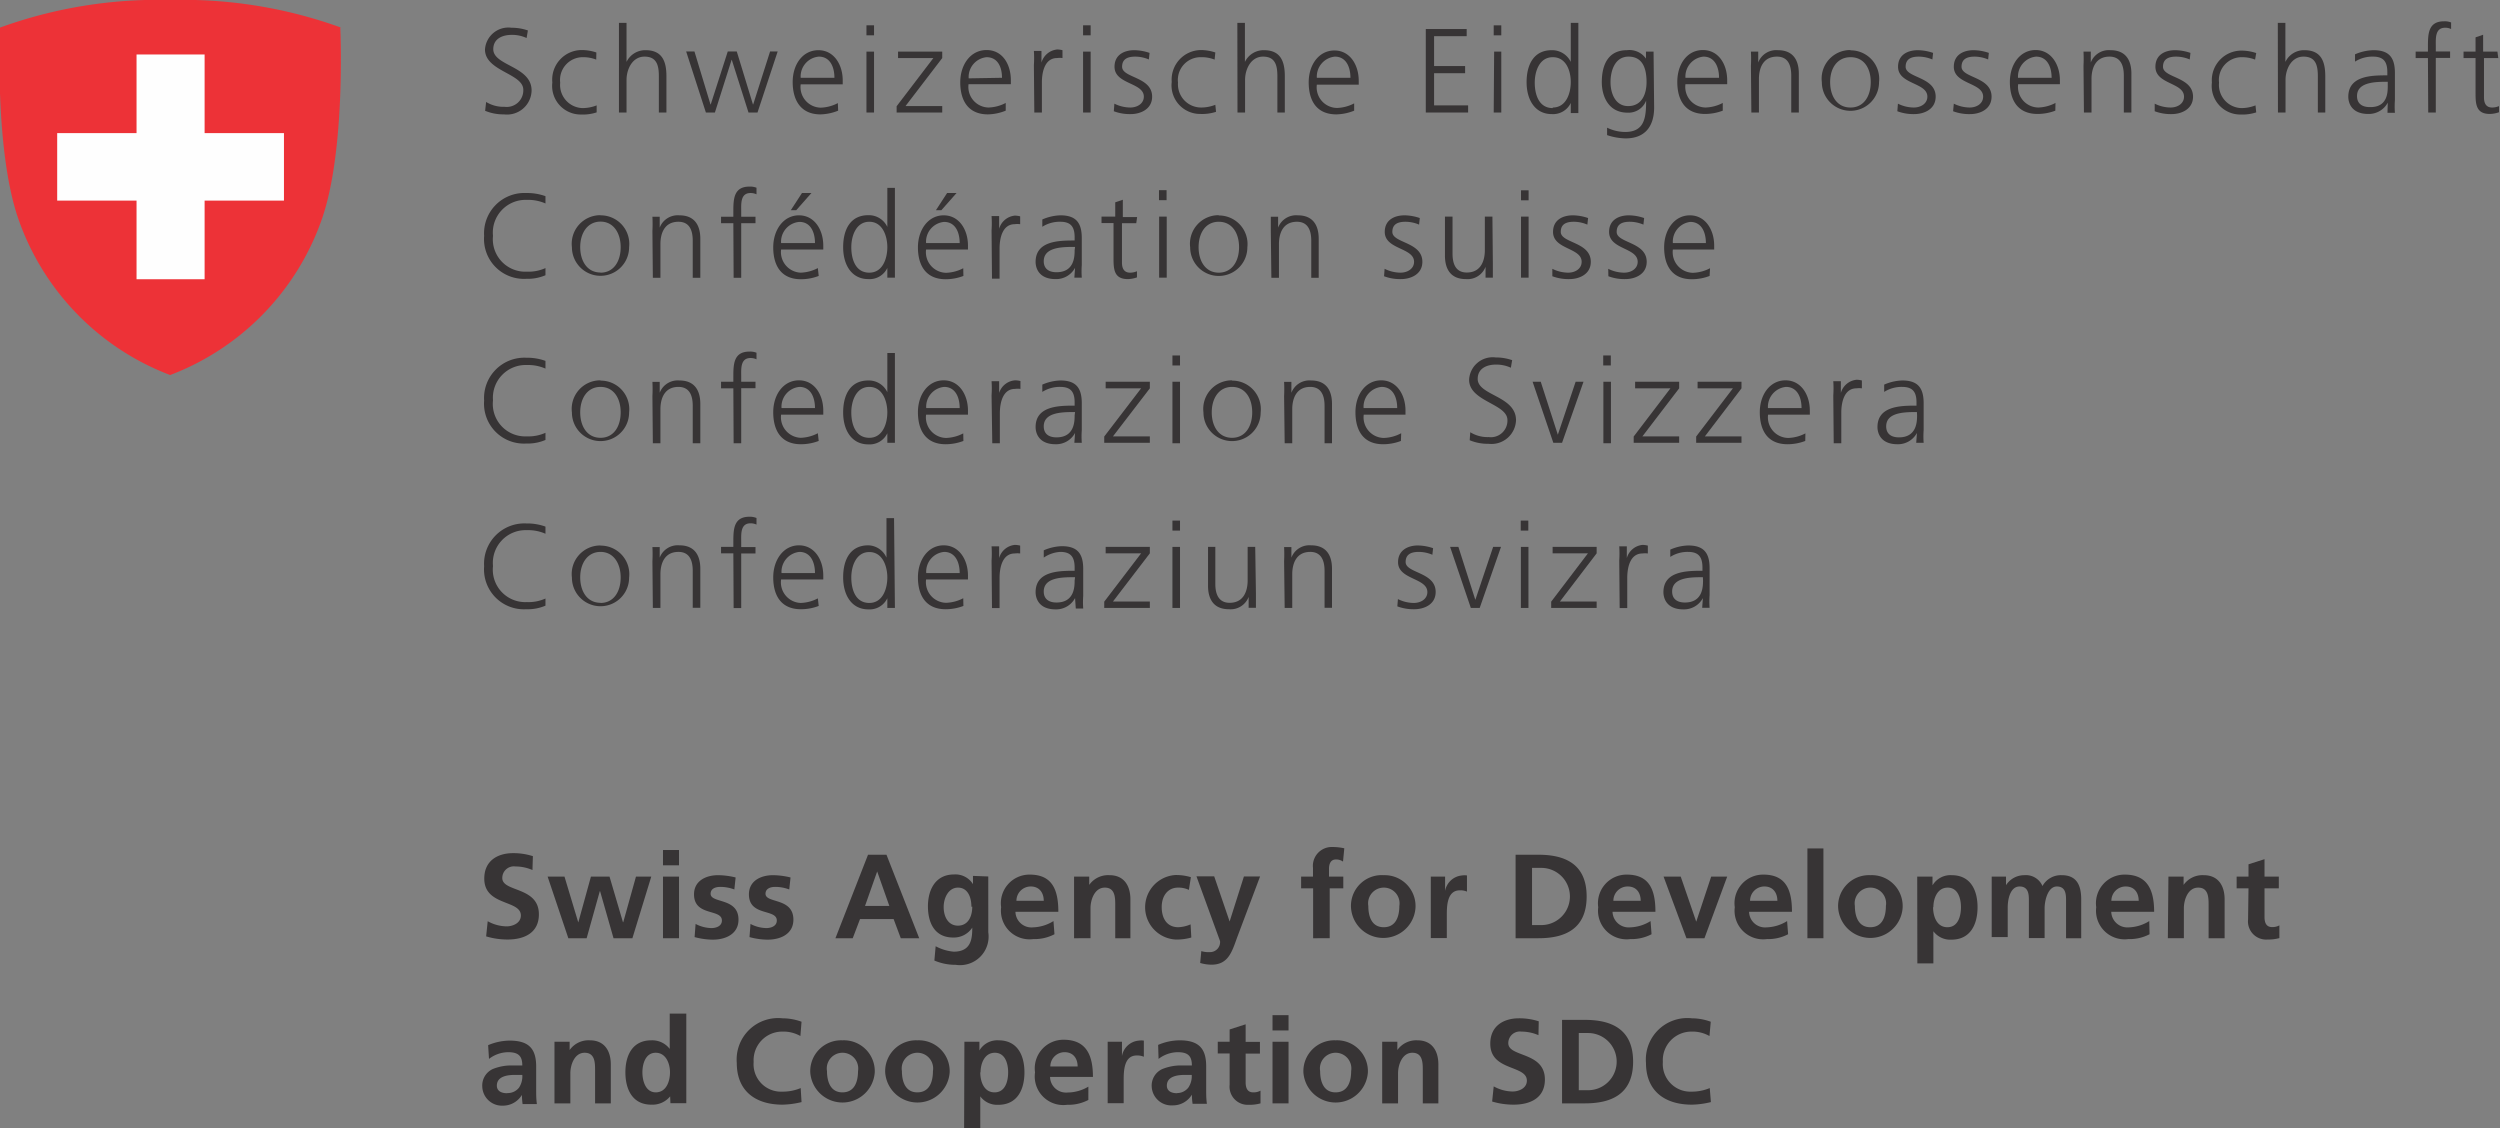 <svg xmlns="http://www.w3.org/2000/svg" width="174.85" height="78.92" viewBox="0 0 174.85 78.92">
  <rect x="0" y="0" width="174.85" height="78.92" fill="#808080" stroke="none"/>
  <defs>
    <style>
      .cls-1 {
        fill: #373435;
      }

      .cls-2 {
        fill: #ed3237;
      }

      .cls-3 {
        fill: #fefefe;
      }
    </style>
  </defs>
  <title>logo-swiss</title>
  <g id="Layer_2" data-name="Layer 2">
    <g id="Layer_1-2" data-name="Layer 1">
      <g>
        <path class="cls-1" d="M34,7.13a2.3,2.3,0,0,0,1.29.34,1.16,1.16,0,0,0,1.31-1.19c0-1.15-2.68-1.29-2.68-2.82a1.64,1.64,0,0,1,1.85-1.52,3.47,3.47,0,0,1,1.15.19l-.09.53a2.38,2.38,0,0,0-1.06-.22c-.6,0-1.27.25-1.27,1,0,1.17,2.68,1.18,2.68,2.89A1.72,1.72,0,0,1,35.25,8a3.33,3.33,0,0,1-1.32-.25Z"/>
        <path class="cls-1" d="M41.7,4.17A2.44,2.44,0,0,0,40.79,4a1.59,1.59,0,0,0-1.61,1.78,1.62,1.62,0,0,0,1.55,1.78,2.74,2.74,0,0,0,1-.19l0,.49a3.12,3.12,0,0,1-1.1.15,2,2,0,0,1-2-2.24A2.07,2.07,0,0,1,40.71,3.5a3.22,3.22,0,0,1,1,.17Z"/>
        <path class="cls-1" d="M43.29,1.6h.53V4.33h0a1.45,1.45,0,0,1,1.33-.82c1.15,0,1.46.76,1.46,1.82V7.87h-.53V5.33c0-.74-.14-1.37-1-1.37s-1.26.89-1.26,1.63V7.87h-.53Z"/>
        <polygon class="cls-1" points="52.98 7.87 52.35 7.87 51.18 4.18 51.17 4.18 50 7.87 49.37 7.87 47.99 3.6 48.57 3.6 49.69 7.3 49.71 7.3 50.9 3.6 51.53 3.6 52.66 7.3 52.68 7.3 53.86 3.6 54.39 3.6 52.98 7.87"/>
        <path class="cls-1" d="M58.36,5.44c0-.75-.3-1.48-1.09-1.48A1.39,1.39,0,0,0,56,5.44Zm.26,2.3A3.47,3.47,0,0,1,57.38,8C56,8,55.44,7,55.44,5.74s.72-2.23,1.8-2.23,1.7,1,1.7,2.12v.27H56a1.44,1.44,0,0,0,1.4,1.63,2.74,2.74,0,0,0,1.2-.32Z"/>
        <path class="cls-1" d="M60.6,3.61h.53V7.87H60.6Zm.53-1.14H60.6v-.7h.53Z"/>
        <polygon class="cls-1" points="62.71 7.43 65.28 4.06 62.81 4.06 62.81 3.61 65.9 3.61 65.9 4.06 63.33 7.42 65.9 7.42 65.9 7.87 62.71 7.87 62.71 7.43"/>
        <path class="cls-1" d="M70.08,5.44C70.08,4.69,69.78,4,69,4a1.39,1.39,0,0,0-1.25,1.48Zm.26,2.3A3.49,3.49,0,0,1,69.1,8c-1.41,0-1.94-1-1.94-2.24S67.88,3.5,69,3.5s1.7,1,1.7,2.12v.27H67.74a1.44,1.44,0,0,0,1.4,1.63,2.74,2.74,0,0,0,1.2-.32Z"/>
        <path class="cls-1" d="M72.31,4.56a7.5,7.5,0,0,0,0-1h.53v.82h0a1.27,1.27,0,0,1,1.1-.92,1.6,1.6,0,0,1,.37.05v.55a1.46,1.46,0,0,0-.38,0c-.84,0-1.06.94-1.06,1.7V7.87h-.53Z"/>
        <path class="cls-1" d="M75.75,3.61h.53V7.87h-.53Zm.53-1.14h-.53v-.7h.53Z"/>
        <path class="cls-1" d="M77.94,7.25a2.52,2.52,0,0,0,1.11.27c.5,0,.95-.28.95-.76,0-1-2.05-.85-2.05-2.09,0-.85.69-1.16,1.39-1.16a3.4,3.4,0,0,1,1.06.19l-.05.46a2.45,2.45,0,0,0-.95-.2c-.54,0-.92.17-.92.71,0,.79,2.1.69,2.1,2.09,0,.9-.85,1.22-1.49,1.22a3.17,3.17,0,0,1-1.19-.2Z"/>
        <path class="cls-1" d="M84.95,4.17A2.43,2.43,0,0,0,84,4a1.59,1.59,0,0,0-1.61,1.78A1.62,1.62,0,0,0,84,7.52a2.71,2.71,0,0,0,1-.19l.05.49a3.12,3.12,0,0,1-1.1.15,2,2,0,0,1-2-2.24A2.07,2.07,0,0,1,84,3.5a3.22,3.22,0,0,1,1,.17Z"/>
        <path class="cls-1" d="M86.54,1.6h.53V4.33h0a1.45,1.45,0,0,1,1.33-.82c1.15,0,1.46.76,1.46,1.82V7.87h-.52V5.33c0-.74-.14-1.37-1-1.37s-1.26.89-1.26,1.63V7.87h-.53Z"/>
        <path class="cls-1" d="M94.45,5.44c0-.75-.3-1.48-1.09-1.48A1.4,1.4,0,0,0,92.1,5.44Zm.26,2.3A3.48,3.48,0,0,1,93.47,8c-1.42,0-1.94-1-1.94-2.24s.72-2.23,1.8-2.23,1.7,1,1.7,2.12v.27H92.1a1.44,1.44,0,0,0,1.41,1.63,2.76,2.76,0,0,0,1.2-.32Z"/>
        <polygon class="cls-1" points="99.72 2.03 102.58 2.03 102.58 2.53 100.3 2.53 100.3 4.62 102.47 4.62 102.47 5.12 100.3 5.12 100.3 7.37 102.68 7.37 102.68 7.87 99.72 7.87 99.72 2.03"/>
        <path class="cls-1" d="M104.5,3.61H105V7.87h-.53ZM105,2.47h-.53v-.7H105Z"/>
        <path class="cls-1" d="M108.6,7.52c.94,0,1.26-1,1.26-1.78S109.54,4,108.6,4s-1.26,1-1.26,1.78.26,1.78,1.26,1.78m1.79.35h-.53V7.2h0a1.37,1.37,0,0,1-1.33.78c-1.17,0-1.76-1-1.76-2.23s.5-2.24,1.76-2.24a1.45,1.45,0,0,1,1.33.82h0V1.6h.53Z"/>
        <path class="cls-1" d="M113.87,7.42c1,0,1.29-.9,1.29-1.68,0-1-.3-1.78-1.26-1.78s-1.26,1-1.26,1.78.33,1.68,1.23,1.68m1.82.1c0,1.19-.53,2.16-2,2.16a4.33,4.33,0,0,1-1.29-.23l0-.52a2.91,2.91,0,0,0,1.26.3c1.36,0,1.47-1,1.47-2.19h0a1.32,1.32,0,0,1-1.3.84c-1.36,0-1.8-1.19-1.8-2.13,0-1.3.5-2.24,1.76-2.24a1.41,1.41,0,0,1,1.33.59h0V3.61h.53Z"/>
        <path class="cls-1" d="M120.23,5.44c0-.75-.3-1.48-1.09-1.48a1.4,1.4,0,0,0-1.26,1.48Zm.26,2.3a3.49,3.49,0,0,1-1.24.23c-1.41,0-1.94-1-1.94-2.24S118,3.5,119.1,3.5s1.7,1,1.7,2.12v.27h-2.92a1.44,1.44,0,0,0,1.41,1.63,2.78,2.78,0,0,0,1.2-.32Z"/>
        <path class="cls-1" d="M122.46,4.61a10,10,0,0,0,0-1h.51v.76h0a1.35,1.35,0,0,1,1.38-.86c1.06,0,1.46.7,1.46,1.64V7.87h-.53V5.28c0-.8-.28-1.32-1-1.32-1,0-1.26.85-1.26,1.56V7.87h-.53Z"/>
        <path class="cls-1" d="M129.43,7.52c.92,0,1.41-.79,1.41-1.78S130.35,4,129.43,4,128,4.75,128,5.74s.49,1.78,1.42,1.78m0-4a2,2,0,0,1,2,2.23,2,2,0,1,1-4,0A2,2,0,0,1,129.43,3.5Z"/>
        <path class="cls-1" d="M132.74,7.25a2.52,2.52,0,0,0,1.11.27c.5,0,.95-.28.95-.76,0-1-2.05-.85-2.05-2.09,0-.85.69-1.16,1.39-1.16a3.4,3.4,0,0,1,1.06.19l-.05.46a2.46,2.46,0,0,0-.95-.2c-.54,0-.92.17-.92.71,0,.79,2.1.69,2.1,2.09,0,.9-.84,1.22-1.49,1.22a3.18,3.18,0,0,1-1.19-.2Z"/>
        <path class="cls-1" d="M136.65,7.25a2.52,2.52,0,0,0,1.11.27c.5,0,.94-.28.94-.76,0-1-2.05-.85-2.05-2.09,0-.85.69-1.16,1.39-1.16a3.38,3.38,0,0,1,1.06.19l-.05.46a2.45,2.45,0,0,0-.94-.2c-.54,0-.92.17-.92.71,0,.79,2.1.69,2.1,2.09,0,.9-.84,1.22-1.49,1.22a3.19,3.19,0,0,1-1.2-.2Z"/>
        <path class="cls-1" d="M143.49,5.44c0-.75-.3-1.48-1.09-1.48a1.4,1.4,0,0,0-1.26,1.48Zm.26,2.3a3.48,3.48,0,0,1-1.24.23c-1.42,0-1.94-1-1.94-2.24s.72-2.23,1.8-2.23,1.7,1,1.7,2.12v.27h-2.92a1.44,1.44,0,0,0,1.41,1.63,2.76,2.76,0,0,0,1.2-.32Z"/>
        <path class="cls-1" d="M145.72,4.61a10,10,0,0,0,0-1h.51v.76h0a1.35,1.35,0,0,1,1.38-.86c1.06,0,1.46.7,1.46,1.64V7.87h-.53V5.28c0-.8-.29-1.32-1-1.32-1,0-1.26.85-1.26,1.56V7.87h-.53Z"/>
        <path class="cls-1" d="M150.7,7.25a2.51,2.51,0,0,0,1.11.27c.5,0,.94-.28.94-.76,0-1-2-.85-2-2.09,0-.85.68-1.16,1.39-1.16a3.39,3.39,0,0,1,1.06.19l-.05.46a2.46,2.46,0,0,0-.95-.2c-.54,0-.92.17-.92.71,0,.79,2.1.69,2.1,2.09,0,.9-.85,1.22-1.49,1.22a3.17,3.17,0,0,1-1.19-.2Z"/>
        <path class="cls-1" d="M157.72,4.17A2.45,2.45,0,0,0,156.8,4a1.59,1.59,0,0,0-1.6,1.78,1.62,1.62,0,0,0,1.55,1.78,2.72,2.72,0,0,0,1-.19l.05.49a3.13,3.13,0,0,1-1.1.15,2,2,0,0,1-2-2.24,2.07,2.07,0,0,1,2.1-2.23,3.23,3.23,0,0,1,1,.17Z"/>
        <path class="cls-1" d="M159.31,1.6h.53V4.33h0a1.44,1.44,0,0,1,1.33-.82c1.15,0,1.46.76,1.46,1.82V7.87h-.52V5.33c0-.74-.14-1.37-1-1.37s-1.26.89-1.26,1.63V7.87h-.53Z"/>
        <path class="cls-1" d="M167,5.72h-.15c-.91,0-2,.09-2,1,0,.56.4.77.89.77C167,7.52,167,6.44,167,6Zm0,1.46h0a1.5,1.5,0,0,1-1.36.79c-1.21,0-1.4-.82-1.4-1.2,0-1.43,1.52-1.5,2.63-1.5h.1V5.05c0-.73-.26-1.09-1-1.09a2.25,2.25,0,0,0-1.26.35V3.8A3.38,3.38,0,0,1,166,3.51c1.06,0,1.5.48,1.5,1.59V7a6,6,0,0,0,0,.89h-.52Z"/>
        <path class="cls-1" d="M169.81,4.06h-.86V3.61h.86V3.29c0-.89,0-1.8,1.13-1.8a1.2,1.2,0,0,1,.49.08l0,.46a.94.94,0,0,0-.42-.09c-.72,0-.65.78-.65,1.29v.37h1v.45h-1V7.87h-.53Z"/>
        <path class="cls-1" d="M174.73,4.06h-1V6.82c0,.39.14.7.57.7a1.2,1.2,0,0,0,.48-.1l0,.43a2,2,0,0,1-.64.12c-.94,0-1-.65-1-1.42V4.06h-.84V3.61h.84v-1l.53-.18V3.61h1Z"/>
        <path class="cls-1" d="M38.15,14.23a3,3,0,0,0-1.3-.25,2.29,2.29,0,0,0-2.37,2.52A2.27,2.27,0,0,0,36.85,19a2.89,2.89,0,0,0,1.3-.25l0,.5a3.15,3.15,0,0,1-1.34.25,2.79,2.79,0,0,1-2.95-3,2.82,2.82,0,0,1,2.95-3,3.79,3.79,0,0,1,1.34.22Z"/>
        <path class="cls-1" d="M42,19.07c.92,0,1.41-.79,1.41-1.78S42.91,15.5,42,15.5s-1.42.8-1.42,1.78.49,1.78,1.42,1.78m0-4a2,2,0,0,1,2,2.23,2,2,0,1,1-4,0A2,2,0,0,1,42,15.05Z"/>
        <path class="cls-1" d="M45.63,16.16a9.81,9.81,0,0,0,0-1h.51v.76h0a1.35,1.35,0,0,1,1.38-.86c1.06,0,1.46.7,1.46,1.64v2.73h-.53V16.83c0-.8-.28-1.32-1-1.32-1,0-1.26.84-1.26,1.56v2.36h-.53Z"/>
        <path class="cls-1" d="M51.29,15.61h-.86v-.45h.86v-.31c0-.89,0-1.8,1.13-1.8a1.21,1.21,0,0,1,.49.08l0,.46a1,1,0,0,0-.42-.09c-.72,0-.65.78-.65,1.29v.37h1v.45h-1v3.82h-.53Z"/>
        <path class="cls-1" d="M56.09,13.5h.66l-1.06,1.2h-.38ZM57,17c0-.75-.3-1.48-1.09-1.48A1.39,1.39,0,0,0,54.63,17Zm.26,2.3a3.48,3.48,0,0,1-1.24.23c-1.42,0-1.94-1-1.94-2.23s.72-2.24,1.8-2.24,1.7,1,1.7,2.12v.27H54.63A1.44,1.44,0,0,0,56,19.07a2.76,2.76,0,0,0,1.2-.32Z"/>
        <path class="cls-1" d="M60.8,19.07c.94,0,1.26-1,1.26-1.78s-.33-1.78-1.26-1.78-1.26,1-1.26,1.78.26,1.78,1.26,1.78m1.79.35h-.53v-.68h0a1.37,1.37,0,0,1-1.33.78c-1.17,0-1.76-1-1.76-2.23s.5-2.24,1.76-2.24a1.43,1.43,0,0,1,1.33.82h0V13.14h.53Z"/>
        <path class="cls-1" d="M66.24,13.5h.66l-1.06,1.2h-.38ZM67.12,17c0-.75-.3-1.48-1.09-1.48A1.39,1.39,0,0,0,64.77,17Zm.26,2.3a3.49,3.49,0,0,1-1.24.23c-1.41,0-1.94-1-1.94-2.23s.72-2.24,1.8-2.24,1.7,1,1.7,2.12v.27H64.77a1.44,1.44,0,0,0,1.4,1.63,2.76,2.76,0,0,0,1.2-.32Z"/>
        <path class="cls-1" d="M69.35,16.11a7.44,7.44,0,0,0,0-1h.53V16h0a1.27,1.27,0,0,1,1.1-.92,1.61,1.61,0,0,1,.37.05v.55a1.46,1.46,0,0,0-.38,0c-.84,0-1.06.94-1.06,1.7v2.11h-.53Z"/>
        <path class="cls-1" d="M75.19,17.27H75c-.91,0-2,.09-2,1,0,.56.4.77.89.77,1.24,0,1.27-1.08,1.27-1.54Zm0,1.46h0a1.5,1.5,0,0,1-1.36.79c-1.21,0-1.4-.82-1.4-1.2,0-1.43,1.52-1.5,2.63-1.5h.1V16.6c0-.73-.26-1.09-1-1.09a2.26,2.26,0,0,0-1.26.35v-.51a3.39,3.39,0,0,1,1.26-.29c1.06,0,1.5.48,1.5,1.59v1.88a6.16,6.16,0,0,0,0,.89h-.52Z"/>
        <path class="cls-1" d="M79.47,15.61h-1v2.76c0,.39.14.7.57.7a1.2,1.2,0,0,0,.48-.1l0,.43a2,2,0,0,1-.64.12c-.94,0-1-.65-1-1.42v-2.5h-.84v-.45H78v-1l.53-.18v1.21h1Z"/>
        <path class="cls-1" d="M81.07,15.15h.53v4.27h-.53ZM81.59,14h-.53v-.7h.53Z"/>
        <path class="cls-1" d="M85.24,19.07c.92,0,1.42-.79,1.42-1.78s-.49-1.78-1.42-1.78-1.41.8-1.41,1.78.49,1.78,1.41,1.78m0-4a2,2,0,0,1,2,2.23,2,2,0,1,1-4,0A2,2,0,0,1,85.24,15.05Z"/>
        <path class="cls-1" d="M88.88,16.16c0-.32,0-.66,0-1h.51v.76h0a1.35,1.35,0,0,1,1.38-.86c1.06,0,1.46.7,1.46,1.64v2.73h-.52V16.83c0-.8-.29-1.32-1-1.32-1,0-1.26.84-1.26,1.56v2.36h-.53Z"/>
        <path class="cls-1" d="M96.84,18.8a2.51,2.51,0,0,0,1.11.27c.5,0,.95-.28.95-.76,0-1-2.05-.85-2.05-2.09,0-.85.69-1.16,1.39-1.16a3.41,3.41,0,0,1,1.06.19l-.05.46a2.44,2.44,0,0,0-.95-.2c-.54,0-.92.17-.92.71,0,.79,2.1.69,2.1,2.09,0,.9-.85,1.21-1.49,1.21a3.15,3.15,0,0,1-1.19-.2Z"/>
        <path class="cls-1" d="M104.41,18.42c0,.32,0,.66,0,1h-.51v-.76h0a1.35,1.35,0,0,1-1.38.86c-1.06,0-1.46-.7-1.46-1.64V15.15h.53v2.59c0,.8.28,1.32,1,1.32,1,0,1.26-.85,1.26-1.56V15.15h.53Z"/>
        <path class="cls-1" d="M106.38,15.15h.53v4.27h-.53Zm.53-1.14h-.53v-.7h.53Z"/>
        <path class="cls-1" d="M108.57,18.8a2.51,2.51,0,0,0,1.11.27c.5,0,.94-.28.94-.76,0-1-2-.85-2-2.09,0-.85.69-1.16,1.39-1.16a3.38,3.38,0,0,1,1.06.19l-.05.46a2.43,2.43,0,0,0-.94-.2c-.55,0-.92.17-.92.71,0,.79,2.1.69,2.1,2.09,0,.9-.85,1.21-1.49,1.21a3.19,3.19,0,0,1-1.2-.2Z"/>
        <path class="cls-1" d="M112.48,18.8a2.5,2.5,0,0,0,1.11.27c.5,0,.95-.28.95-.76,0-1-2-.85-2-2.09,0-.85.69-1.16,1.39-1.16a3.4,3.4,0,0,1,1.06.19l-.05.46a2.44,2.44,0,0,0-.95-.2c-.55,0-.92.17-.92.71,0,.79,2.1.69,2.1,2.09,0,.9-.85,1.21-1.49,1.21a3.15,3.15,0,0,1-1.19-.2Z"/>
        <path class="cls-1" d="M119.31,17c0-.75-.3-1.48-1.09-1.48A1.39,1.39,0,0,0,117,17Zm.26,2.3a3.48,3.48,0,0,1-1.24.23c-1.42,0-1.94-1-1.94-2.23s.72-2.24,1.8-2.24,1.7,1,1.7,2.12v.27H117a1.44,1.44,0,0,0,1.4,1.63,2.74,2.74,0,0,0,1.2-.32Z"/>
        <path class="cls-1" d="M38.15,25.78a3,3,0,0,0-1.3-.25A2.29,2.29,0,0,0,34.48,28a2.27,2.27,0,0,0,2.37,2.52,2.91,2.91,0,0,0,1.3-.25l0,.5a3.13,3.13,0,0,1-1.34.25,2.79,2.79,0,0,1-2.95-3,2.82,2.82,0,0,1,2.95-3,3.78,3.78,0,0,1,1.34.22Z"/>
        <path class="cls-1" d="M42,30.62c.92,0,1.41-.79,1.41-1.78s-.49-1.78-1.41-1.78-1.42.8-1.42,1.78.49,1.78,1.42,1.78m0-4a2,2,0,0,1,2,2.23,2,2,0,1,1-4,0A2,2,0,0,1,42,26.6Z"/>
        <path class="cls-1" d="M45.63,27.71a9.81,9.81,0,0,0,0-1h.51v.76h0a1.35,1.35,0,0,1,1.38-.86c1.06,0,1.46.7,1.46,1.64V31h-.53V28.38c0-.8-.28-1.32-1-1.32-1,0-1.26.85-1.26,1.56V31h-.53Z"/>
        <path class="cls-1" d="M51.29,27.16h-.86V26.7h.86v-.31c0-.89,0-1.8,1.13-1.8a1.2,1.2,0,0,1,.49.08l0,.46a1,1,0,0,0-.42-.09c-.72,0-.65.78-.65,1.29v.37h1v.45h-1V31h-.53Z"/>
        <path class="cls-1" d="M57,28.54c0-.75-.3-1.48-1.09-1.48a1.39,1.39,0,0,0-1.25,1.48Zm.26,2.3a3.48,3.48,0,0,1-1.24.23c-1.42,0-1.94-1-1.94-2.24s.72-2.23,1.8-2.23,1.7,1,1.7,2.12V29H54.63A1.44,1.44,0,0,0,56,30.62a2.76,2.76,0,0,0,1.2-.32Z"/>
        <path class="cls-1" d="M60.8,30.62c.94,0,1.26-1,1.26-1.78s-.33-1.78-1.26-1.78-1.26,1-1.26,1.78.26,1.78,1.26,1.78m1.79.35h-.53V30.3h0a1.37,1.37,0,0,1-1.33.78c-1.17,0-1.76-1-1.76-2.23s.5-2.24,1.76-2.24a1.43,1.43,0,0,1,1.33.82h0V24.69h.53Z"/>
        <path class="cls-1" d="M67.12,28.54c0-.75-.3-1.48-1.09-1.48a1.39,1.39,0,0,0-1.25,1.48Zm.26,2.3a3.49,3.49,0,0,1-1.24.23c-1.41,0-1.94-1-1.94-2.24s.72-2.23,1.8-2.23,1.7,1,1.7,2.12V29H64.77a1.44,1.44,0,0,0,1.4,1.63,2.76,2.76,0,0,0,1.2-.32Z"/>
        <path class="cls-1" d="M69.35,27.66a7.44,7.44,0,0,0,0-1h.53v.82h0A1.27,1.27,0,0,1,71,26.6a1.57,1.57,0,0,1,.37.05v.55a1.52,1.52,0,0,0-.38,0c-.84,0-1.06.94-1.06,1.71V31h-.53Z"/>
        <path class="cls-1" d="M75.19,28.82H75c-.91,0-2,.09-2,1,0,.56.4.77.89.77,1.24,0,1.27-1.08,1.27-1.54Zm0,1.46h0a1.5,1.5,0,0,1-1.36.79c-1.21,0-1.4-.82-1.4-1.2,0-1.43,1.52-1.5,2.63-1.5h.1v-.22c0-.73-.26-1.09-1-1.09a2.27,2.27,0,0,0-1.26.35V26.9a3.38,3.38,0,0,1,1.26-.29c1.06,0,1.5.48,1.5,1.59v1.88a6.16,6.16,0,0,0,0,.89h-.52Z"/>
        <polygon class="cls-1" points="77.23 30.53 79.81 27.16 77.33 27.16 77.33 26.7 80.42 26.7 80.42 27.16 77.84 30.52 80.42 30.52 80.42 30.97 77.23 30.97 77.23 30.53"/>
        <path class="cls-1" d="M82,26.7h.53V31H82Zm.53-1.14H82v-.7h.53Z"/>
        <path class="cls-1" d="M86.17,30.62c.92,0,1.41-.79,1.41-1.78s-.49-1.78-1.41-1.78-1.42.8-1.42,1.78.49,1.78,1.42,1.78m0-4a2,2,0,0,1,2,2.23,2,2,0,1,1-4,0A2,2,0,0,1,86.17,26.6Z"/>
        <path class="cls-1" d="M89.81,27.71a10,10,0,0,0,0-1h.51v.76h0a1.35,1.35,0,0,1,1.38-.86c1.06,0,1.46.7,1.46,1.64V31h-.52V28.38c0-.8-.29-1.32-1-1.32-1,0-1.26.85-1.26,1.56V31h-.53Z"/>
        <path class="cls-1" d="M97.72,28.54c0-.75-.3-1.48-1.09-1.48a1.39,1.39,0,0,0-1.26,1.48Zm.26,2.3a3.48,3.48,0,0,1-1.24.23c-1.42,0-1.94-1-1.94-2.24s.72-2.23,1.8-2.23,1.7,1,1.7,2.12V29H95.38a1.44,1.44,0,0,0,1.4,1.63A2.74,2.74,0,0,0,98,30.3Z"/>
        <path class="cls-1" d="M102.83,30.23a2.31,2.31,0,0,0,1.29.34,1.16,1.16,0,0,0,1.31-1.19c0-1.15-2.68-1.29-2.68-2.82A1.65,1.65,0,0,1,104.61,25a3.47,3.47,0,0,1,1.15.19l-.09.53a2.39,2.39,0,0,0-1.06-.22c-.6,0-1.26.25-1.26,1,0,1.17,2.68,1.18,2.68,2.89a1.72,1.72,0,0,1-1.92,1.65,3.31,3.31,0,0,1-1.32-.25Z"/>
        <polygon class="cls-1" points="109.25 30.97 108.64 30.97 107.19 26.7 107.76 26.7 108.95 30.39 108.96 30.39 110.2 26.7 110.75 26.7 109.25 30.97"/>
        <path class="cls-1" d="M112.14,26.7h.53V31h-.53Zm.52-1.14h-.53v-.7h.53Z"/>
        <polygon class="cls-1" points="114.26 30.53 116.83 27.16 114.36 27.16 114.36 26.7 117.44 26.7 117.44 27.16 114.87 30.52 117.44 30.52 117.44 30.97 114.26 30.97 114.26 30.53"/>
        <polygon class="cls-1" points="118.63 30.53 121.2 27.16 118.73 27.16 118.73 26.7 121.8 26.7 121.8 27.16 119.24 30.52 121.8 30.52 121.8 30.97 118.63 30.97 118.63 30.53"/>
        <path class="cls-1" d="M126,28.54c0-.75-.3-1.48-1.09-1.48a1.4,1.4,0,0,0-1.26,1.48Zm.26,2.3a3.48,3.48,0,0,1-1.24.23c-1.42,0-1.94-1-1.94-2.24s.72-2.23,1.8-2.23,1.7,1,1.7,2.12V29h-2.92a1.44,1.44,0,0,0,1.41,1.63,2.76,2.76,0,0,0,1.2-.32Z"/>
        <path class="cls-1" d="M128.22,27.66a7.27,7.27,0,0,0,0-1h.53v.82h0a1.27,1.27,0,0,1,1.1-.92,1.57,1.57,0,0,1,.37.05v.55a1.49,1.49,0,0,0-.38,0c-.84,0-1.06.94-1.06,1.71V31h-.53Z"/>
        <path class="cls-1" d="M134.07,28.82h-.15c-.91,0-2,.09-2,1,0,.56.4.77.89.77,1.24,0,1.27-1.08,1.27-1.54Zm0,1.46h0a1.5,1.5,0,0,1-1.36.79c-1.21,0-1.4-.82-1.4-1.2,0-1.43,1.52-1.5,2.63-1.5h.1v-.22c0-.73-.26-1.09-1-1.09a2.27,2.27,0,0,0-1.26.35V26.9a3.38,3.38,0,0,1,1.26-.29c1.06,0,1.5.48,1.5,1.59v1.88a6.15,6.15,0,0,0,0,.89h-.52Z"/>
        <path class="cls-1" d="M38.15,37.33a3,3,0,0,0-1.3-.25,2.29,2.29,0,0,0-2.37,2.51,2.27,2.27,0,0,0,2.37,2.52,2.86,2.86,0,0,0,1.3-.25l0,.5a3.14,3.14,0,0,1-1.34.25,2.79,2.79,0,0,1-2.95-3,2.82,2.82,0,0,1,2.95-3,3.78,3.78,0,0,1,1.34.22Z"/>
        <path class="cls-1" d="M42,42.17c.92,0,1.41-.79,1.41-1.78S42.91,38.6,42,38.6s-1.42.8-1.42,1.78.49,1.78,1.42,1.78m0-4a2,2,0,0,1,2,2.24,2,2,0,1,1-4,0A2,2,0,0,1,42,38.15Z"/>
        <path class="cls-1" d="M45.63,39.26a9.78,9.78,0,0,0,0-1h.51V39h0a1.35,1.35,0,0,1,1.38-.86c1.06,0,1.46.7,1.46,1.64v2.73h-.53V39.92c0-.8-.28-1.32-1-1.32-1,0-1.26.85-1.26,1.56v2.36h-.53Z"/>
        <path class="cls-1" d="M51.29,38.7h-.86v-.45h.86v-.31c0-.89,0-1.8,1.13-1.8a1.19,1.19,0,0,1,.49.09l0,.46a1,1,0,0,0-.42-.09c-.72,0-.65.78-.65,1.29v.37h1v.45h-1v3.82h-.53Z"/>
        <path class="cls-1" d="M57,40.08c0-.75-.3-1.48-1.09-1.48a1.4,1.4,0,0,0-1.25,1.48Zm.26,2.3a3.46,3.46,0,0,1-1.24.23c-1.42,0-1.94-1-1.94-2.23s.72-2.24,1.8-2.24,1.7,1,1.7,2.12v.27H54.63A1.44,1.44,0,0,0,56,42.17a2.76,2.76,0,0,0,1.2-.32Z"/>
        <path class="cls-1" d="M60.8,42.17c.94,0,1.26-1,1.26-1.78s-.33-1.78-1.26-1.78-1.26,1-1.26,1.78.26,1.78,1.26,1.78m1.79.35h-.53v-.68h0a1.37,1.37,0,0,1-1.33.78c-1.17,0-1.76-1-1.76-2.24s.5-2.24,1.76-2.24A1.43,1.43,0,0,1,62,39h0V36.24h.53Z"/>
        <path class="cls-1" d="M67.12,40.08c0-.75-.3-1.48-1.09-1.48a1.39,1.39,0,0,0-1.25,1.48Zm.26,2.3a3.47,3.47,0,0,1-1.24.23c-1.41,0-1.94-1-1.94-2.23s.72-2.24,1.8-2.24,1.7,1,1.7,2.12v.27H64.77a1.44,1.44,0,0,0,1.4,1.63,2.76,2.76,0,0,0,1.2-.32Z"/>
        <path class="cls-1" d="M69.35,39.21a7.5,7.5,0,0,0,0-1h.53v.82h0a1.27,1.27,0,0,1,1.1-.92,1.62,1.62,0,0,1,.37.05v.55a1.46,1.46,0,0,0-.38,0c-.84,0-1.06.94-1.06,1.71v2.11h-.53Z"/>
        <path class="cls-1" d="M75.19,40.37H75c-.91,0-2,.09-2,1,0,.56.4.77.89.77,1.24,0,1.27-1.08,1.27-1.54Zm0,1.46h0a1.5,1.5,0,0,1-1.36.79c-1.21,0-1.4-.82-1.4-1.2,0-1.43,1.52-1.5,2.63-1.5h.1V39.7c0-.73-.26-1.1-1-1.1A2.26,2.26,0,0,0,73,39v-.51a3.36,3.36,0,0,1,1.26-.29c1.06,0,1.5.48,1.5,1.59v1.88a6.16,6.16,0,0,0,0,.89h-.52Z"/>
        <polygon class="cls-1" points="77.23 42.08 79.81 38.7 77.33 38.7 77.33 38.25 80.42 38.25 80.42 38.7 77.84 42.07 80.42 42.07 80.42 42.52 77.23 42.52 77.23 42.08"/>
        <path class="cls-1" d="M82,38.25h.53v4.27H82Zm.53-1.14H82v-.7h.53Z"/>
        <path class="cls-1" d="M87.84,41.51c0,.33,0,.66,0,1h-.51v-.76h0a1.35,1.35,0,0,1-1.38.86c-1.06,0-1.46-.7-1.46-1.64V38.25H85v2.59c0,.8.29,1.32,1,1.32,1,0,1.26-.85,1.26-1.56V38.25h.53Z"/>
        <path class="cls-1" d="M89.81,39.26a10,10,0,0,0,0-1h.51V39h0a1.35,1.35,0,0,1,1.38-.86c1.06,0,1.46.7,1.46,1.64v2.73h-.52V39.92c0-.8-.29-1.32-1-1.32-1,0-1.26.85-1.26,1.56v2.36h-.53Z"/>
        <path class="cls-1" d="M97.77,41.9a2.52,2.52,0,0,0,1.11.27c.5,0,.95-.28.95-.76,0-1-2.05-.86-2.05-2.09,0-.84.69-1.17,1.39-1.17a3.42,3.42,0,0,1,1.06.19l-.05.46a2.46,2.46,0,0,0-.95-.2c-.54,0-.92.17-.92.71,0,.79,2.1.69,2.1,2.09,0,.9-.84,1.21-1.49,1.21a3.23,3.23,0,0,1-1.19-.2Z"/>
        <polygon class="cls-1" points="103.49 42.52 102.87 42.52 101.42 38.25 102 38.25 103.18 41.94 103.19 41.94 104.43 38.25 104.98 38.25 103.49 42.52"/>
        <path class="cls-1" d="M106.37,38.25h.53v4.27h-.53Zm.52-1.14h-.53v-.7h.53Z"/>
        <polygon class="cls-1" points="108.49 42.08 111.06 38.7 108.59 38.7 108.59 38.25 111.67 38.25 111.67 38.7 109.1 42.07 111.67 42.07 111.67 42.52 108.49 42.52 108.49 42.08"/>
        <path class="cls-1" d="M113.25,39.21a7.5,7.5,0,0,0,0-1h.53v.82h0a1.27,1.27,0,0,1,1.1-.92,1.62,1.62,0,0,1,.37.05v.55a1.47,1.47,0,0,0-.38,0c-.84,0-1.06.94-1.06,1.71v2.11h-.53Z"/>
        <path class="cls-1" d="M119.1,40.37h-.15c-.91,0-2,.09-2,1,0,.56.4.77.89.77,1.24,0,1.27-1.08,1.27-1.54Zm0,1.46h0a1.5,1.5,0,0,1-1.36.79c-1.21,0-1.4-.82-1.4-1.2,0-1.43,1.52-1.5,2.63-1.5h.1V39.7c0-.73-.26-1.1-1-1.1a2.23,2.23,0,0,0-1.25.35v-.51a3.33,3.33,0,0,1,1.25-.29c1.06,0,1.5.48,1.5,1.59v1.88a6,6,0,0,0,0,.89h-.52Z"/>
        <path class="cls-1" d="M37.24,60.85a3,3,0,0,0-1.19-.25.81.81,0,0,0-.92.81c0,1,2.56.58,2.56,2.54,0,1.28-1,1.76-2.19,1.76a5.15,5.15,0,0,1-1.5-.22l.11-1.06a2.78,2.78,0,0,0,1.32.36c.44,0,1-.23,1-.76,0-1.11-2.56-.65-2.56-2.58,0-1.3,1-1.78,2-1.78a4.41,4.41,0,0,1,1.4.21Z"/>
        <polygon class="cls-1" points="38.3 61.31 39.48 61.31 40.44 64.5 40.45 64.5 41.33 61.31 42.63 61.31 43.57 64.5 43.59 64.5 44.48 61.31 45.55 61.31 44.23 65.62 42.91 65.62 41.97 62.33 41.95 62.33 41.03 65.62 39.75 65.62 38.3 61.31"/>
        <path class="cls-1" d="M46.37,61.31h1.12v4.31H46.37Zm0-1.86h1.12v1.07H46.37Z"/>
        <path class="cls-1" d="M51.36,62.21a2.74,2.74,0,0,0-1-.18c-.3,0-.66.11-.66.48,0,.69,1.95.25,1.95,1.81,0,1-.89,1.4-1.8,1.4a5,5,0,0,1-1.27-.18l.07-.92a2.47,2.47,0,0,0,1.11.29c.28,0,.73-.11.73-.53,0-.84-1.95-.27-1.95-1.83,0-.93.81-1.34,1.69-1.34a5.33,5.33,0,0,1,1.22.16Z"/>
        <path class="cls-1" d="M55.2,62.21a2.74,2.74,0,0,0-1-.18c-.3,0-.66.11-.66.48,0,.69,1.95.25,1.95,1.81,0,1-.89,1.4-1.8,1.4a4.94,4.94,0,0,1-1.27-.18l.07-.92a2.47,2.47,0,0,0,1.11.29c.28,0,.73-.11.73-.53,0-.84-1.95-.27-1.95-1.83,0-.93.81-1.34,1.69-1.34a5.32,5.32,0,0,1,1.22.16Z"/>
        <path class="cls-1" d="M61.35,60.95h0l-.85,2.41H62.2Zm-.64-1.17H62l2.29,5.84H63l-.5-1.34H60.15l-.51,1.34H58.43Z"/>
        <path class="cls-1" d="M67.94,63.42c0-.73-.29-1.34-.94-1.34s-1,.7-1,1.36.31,1.3,1,1.3,1-.61,1-1.33m1.12-2.11V65.2a2,2,0,0,1-2.28,2.28,3.75,3.75,0,0,1-1.49-.3l.09-1a3.26,3.26,0,0,0,1.26.38c1.24,0,1.3-.93,1.3-1.68h0a1.54,1.54,0,0,1-1.34.69c-1.27,0-1.76-1-1.76-2.18s.54-2.23,1.82-2.23a1.44,1.44,0,0,1,1.33.68h0v-.58Z"/>
        <path class="cls-1" d="M73,63c0-.54-.29-1-.91-1a1,1,0,0,0-1,1Zm.75,2.34a3,3,0,0,1-1.48.34,2,2,0,0,1-2.25-2.23,2,2,0,0,1,2-2.28c1.6,0,2,1.1,2,2.6h-3a1.12,1.12,0,0,0,1.23,1.09,2.87,2.87,0,0,0,1.43-.44Z"/>
        <path class="cls-1" d="M75.12,61.31h1.06v.58h0a1.62,1.62,0,0,1,1.42-.68c1,0,1.46.72,1.46,1.69v2.72H78v-2.3c0-.53,0-1.24-.73-1.24s-1,.88-1,1.43v2.11H75.12Z"/>
        <path class="cls-1" d="M83.15,62.24a1.66,1.66,0,0,0-.76-.16c-.69,0-1.14.55-1.14,1.36s.38,1.41,1.16,1.41a2.38,2.38,0,0,0,.86-.2l.05.92a3.65,3.65,0,0,1-1.12.14,2.26,2.26,0,0,1,0-4.51,3.59,3.59,0,0,1,1.09.15Z"/>
        <path class="cls-1" d="M86,64.45h0l1-3.15h1.13l-1.61,4.28c-.36,1-.62,1.89-1.79,1.89a2.83,2.83,0,0,1-.79-.12l.08-.83a1.6,1.6,0,0,0,.58.07.7.7,0,0,0,.73-.77l-1.65-4.53h1.24Z"/>
        <path class="cls-1" d="M91.84,62.13H91v-.82h.83V60.7a1.32,1.32,0,0,1,1.37-1.46,3.88,3.88,0,0,1,.82.09l-.09.93a.85.85,0,0,0-.49-.15c-.38,0-.49.32-.49.66v.54h1v.82H93v3.49H91.84Z"/>
        <path class="cls-1" d="M96.78,64.85c.86,0,1.09-.77,1.09-1.49a1.1,1.1,0,1,0-2.17,0c0,.71.22,1.49,1.08,1.49m0-3.64A2.16,2.16,0,0,1,99,63.49a2.26,2.26,0,0,1-4.51,0A2.15,2.15,0,0,1,96.78,61.21Z"/>
        <path class="cls-1" d="M100.07,61.31h1v1h0a1.32,1.32,0,0,1,1.18-1.08,1.16,1.16,0,0,1,.35,0v1.13a1.14,1.14,0,0,0-.5-.09c-.91,0-.91,1.14-.91,1.76v1.58h-1.12Z"/>
        <path class="cls-1" d="M107.15,64.7h.65a2,2,0,0,0,0-4h-.65ZM106,59.78h1.6c1.79,0,3.37.6,3.37,2.92s-1.58,2.92-3.37,2.92H106Z"/>
        <path class="cls-1" d="M114.75,63c0-.54-.28-1-.91-1a1,1,0,0,0-1,1Zm.76,2.34a3,3,0,0,1-1.48.34,2,2,0,0,1-2.25-2.23,2,2,0,0,1,2-2.28c1.6,0,2,1.1,2,2.6h-3a1.13,1.13,0,0,0,1.23,1.09,2.87,2.87,0,0,0,1.43-.44Z"/>
        <polygon class="cls-1" points="116.35 61.31 117.55 61.31 118.63 64.45 118.64 64.45 119.68 61.31 120.8 61.31 119.21 65.62 117.95 65.62 116.35 61.31"/>
        <path class="cls-1" d="M124.31,63c0-.54-.29-1-.91-1a1,1,0,0,0-1,1Zm.75,2.34a3,3,0,0,1-1.48.34,2,2,0,0,1-2.25-2.23,2,2,0,0,1,2-2.28c1.6,0,2,1.1,2,2.6h-3a1.12,1.12,0,0,0,1.23,1.09,2.87,2.87,0,0,0,1.43-.44Z"/>
        <rect class="cls-1" x="126.41" y="59.34" width="1.12" height="6.28"/>
        <path class="cls-1" d="M130.81,64.85c.86,0,1.09-.77,1.09-1.49a1.1,1.1,0,1,0-2.17,0c0,.71.23,1.49,1.08,1.49m0-3.64a2.16,2.16,0,0,1,2.26,2.28,2.26,2.26,0,0,1-4.51,0A2.16,2.16,0,0,1,130.81,61.21Z"/>
        <path class="cls-1" d="M135.2,63.45c0,.61.24,1.4,1,1.4s.95-.8.95-1.4-.2-1.37-.93-1.37-1,.77-1,1.37m-1.13-2.14h1.07v.61h0a1.46,1.46,0,0,1,1.34-.71c1.32,0,1.81,1.05,1.81,2.24s-.49,2.27-1.83,2.27a1.47,1.47,0,0,1-1.26-.59h0v2.25h-1.12Z"/>
        <path class="cls-1" d="M139.3,61.31h1v.6h0a1.52,1.52,0,0,1,1.28-.7,1.26,1.26,0,0,1,1.27.76,1.47,1.47,0,0,1,1.35-.76c1.06,0,1.36.73,1.36,1.69v2.72H144.5V63c0-.4,0-1-.64-1S143,63,143,63.52v2.09H141.9V63c0-.4,0-1-.65-1s-.83.89-.83,1.45v2.09H139.3Z"/>
        <path class="cls-1" d="M149.58,63c0-.54-.28-1-.91-1a1,1,0,0,0-1,1Zm.76,2.34a3,3,0,0,1-1.48.34,2,2,0,0,1-2.25-2.23,2,2,0,0,1,2-2.28c1.6,0,2.05,1.1,2.05,2.6h-3a1.13,1.13,0,0,0,1.23,1.09,2.86,2.86,0,0,0,1.43-.44Z"/>
        <path class="cls-1" d="M151.66,61.31h1.06v.58h0a1.62,1.62,0,0,1,1.41-.68c1,0,1.46.72,1.46,1.69v2.72h-1.12v-2.3c0-.53,0-1.24-.73-1.24s-1,.88-1,1.43v2.11h-1.12Z"/>
        <path class="cls-1" d="M157.26,62.13h-.83v-.82h.83v-.86l1.12-.36v1.22h1v.82h-1v2c0,.37.1.71.53.71a1,1,0,0,0,.51-.12l0,.89a2.87,2.87,0,0,1-.82.1,1.27,1.27,0,0,1-1.37-1.4Z"/>
        <path class="cls-1" d="M35.51,76.45a1,1,0,0,0,.79-.38,1.44,1.44,0,0,0,.23-.89H36c-.5,0-1.25.09-1.25.75,0,.37.31.53.71.53m-1.32-3.36a3.89,3.89,0,0,1,1.5-.32c1.32,0,1.86.54,1.86,1.81v.55c0,.43,0,.76,0,1.08s0,.63.05,1h-1a6.06,6.06,0,0,1-.05-.64h0a1.54,1.54,0,0,1-1.33.75A1.38,1.38,0,0,1,33.73,76a1.27,1.27,0,0,1,.73-1.23,3.48,3.48,0,0,1,1.45-.25h.62c0-.7-.31-.93-1-.93a2.24,2.24,0,0,0-1.33.47Z"/>
        <path class="cls-1" d="M38.78,72.86h1.06v.58h0a1.62,1.62,0,0,1,1.42-.68c1,0,1.46.72,1.46,1.69v2.72H41.62v-2.3c0-.53,0-1.24-.73-1.24s-1,.88-1,1.43v2.11H38.78Z"/>
        <path class="cls-1" d="M45.86,76.4c.75,0,1-.79,1-1.4s-.28-1.37-1-1.37-.93.79-.93,1.37.21,1.4.94,1.4m1,.28h0a1.6,1.6,0,0,1-1.32.58c-1.32,0-1.81-1.08-1.81-2.26s.49-2.24,1.81-2.24a1.54,1.54,0,0,1,1.29.6h0V70.89H48v6.27H46.89Z"/>
        <path class="cls-1" d="M56.06,77.08a6,6,0,0,1-1.33.18c-1.89,0-3.2-.95-3.2-2.92a2.9,2.9,0,0,1,3.2-3.12,3.9,3.9,0,0,1,1.33.24l-.08,1a2.42,2.42,0,0,0-1.27-.31,2,2,0,0,0-2,2.12,1.92,1.92,0,0,0,2,2.08A3.27,3.27,0,0,0,56,76.1Z"/>
        <path class="cls-1" d="M58.92,76.4c.86,0,1.09-.77,1.09-1.49a1.1,1.1,0,1,0-2.17,0c0,.71.23,1.49,1.08,1.49m0-3.64A2.16,2.16,0,0,1,61.18,75a2.26,2.26,0,0,1-4.51,0A2.16,2.16,0,0,1,58.92,72.76Z"/>
        <path class="cls-1" d="M64.16,76.4c.86,0,1.09-.77,1.09-1.49a1.1,1.1,0,1,0-2.17,0c0,.71.23,1.49,1.08,1.49m0-3.64A2.16,2.16,0,0,1,66.42,75a2.26,2.26,0,0,1-4.51,0A2.16,2.16,0,0,1,64.16,72.76Z"/>
        <path class="cls-1" d="M68.56,75c0,.61.24,1.4,1,1.4s.95-.8.95-1.4-.2-1.37-.93-1.37-1,.77-1,1.37m-1.13-2.14H68.5v.61h0a1.45,1.45,0,0,1,1.34-.71c1.32,0,1.81,1.05,1.81,2.24s-.49,2.27-1.83,2.27a1.47,1.47,0,0,1-1.26-.59h0v2.25H67.43Z"/>
        <path class="cls-1" d="M75.37,74.59c0-.54-.29-1-.91-1a1,1,0,0,0-1,1Zm.75,2.34a3,3,0,0,1-1.48.34A2,2,0,0,1,72.39,75a2,2,0,0,1,2-2.28c1.6,0,2.05,1.1,2.05,2.6h-3a1.12,1.12,0,0,0,1.23,1.09A2.87,2.87,0,0,0,76.12,76Z"/>
        <path class="cls-1" d="M77.47,72.86h1v1h0a1.31,1.31,0,0,1,1.18-1.08,1.21,1.21,0,0,1,.35,0v1.13a1.15,1.15,0,0,0-.5-.09c-.91,0-.91,1.14-.91,1.76v1.58H77.47Z"/>
        <path class="cls-1" d="M82.33,76.45a1,1,0,0,0,.78-.38,1.42,1.42,0,0,0,.24-.89h-.49c-.5,0-1.25.09-1.25.75,0,.37.31.53.71.53M81,73.08a3.88,3.88,0,0,1,1.5-.32c1.31,0,1.86.54,1.86,1.81v.55c0,.43,0,.76,0,1.08s0,.63.05,1h-1a4.54,4.54,0,0,1-.05-.64h0a1.54,1.54,0,0,1-1.33.75A1.38,1.38,0,0,1,80.55,76a1.27,1.27,0,0,1,.74-1.23,3.47,3.47,0,0,1,1.45-.25h.62c0-.7-.31-.93-1-.93a2.24,2.24,0,0,0-1.33.47Z"/>
        <path class="cls-1" d="M86,73.68h-.83v-.82H86V72l1.12-.36v1.23h1v.82h-1v2c0,.37.1.71.53.71a1,1,0,0,0,.51-.12l0,.89a2.87,2.87,0,0,1-.83.1A1.27,1.27,0,0,1,86,75.87Z"/>
        <path class="cls-1" d="M89,72.86h1.12v4.31H89ZM89,71h1.12v1.07H89Z"/>
        <path class="cls-1" d="M93.41,76.4c.86,0,1.09-.77,1.09-1.49a1.1,1.1,0,1,0-2.17,0c0,.71.23,1.49,1.08,1.49m0-3.64A2.16,2.16,0,0,1,95.67,75a2.26,2.26,0,0,1-4.51,0A2.16,2.16,0,0,1,93.41,72.76Z"/>
        <path class="cls-1" d="M96.67,72.86h1.06v.58h0a1.62,1.62,0,0,1,1.41-.68c1,0,1.46.72,1.46,1.69v2.72H99.51v-2.3c0-.53,0-1.24-.73-1.24s-1,.88-1,1.43v2.11H96.67Z"/>
        <path class="cls-1" d="M107.6,72.4a3,3,0,0,0-1.19-.25.81.81,0,0,0-.92.81c0,1,2.56.58,2.56,2.54,0,1.28-1,1.76-2.19,1.76a5.14,5.14,0,0,1-1.5-.22l.11-1.06a2.78,2.78,0,0,0,1.32.36c.44,0,1-.23,1-.76,0-1.11-2.56-.65-2.56-2.58,0-1.3,1-1.78,2-1.78a4.42,4.42,0,0,1,1.39.21Z"/>
        <path class="cls-1" d="M110.42,76.25h.65a2,2,0,0,0,0-4h-.65Zm-1.17-4.92h1.6c1.79,0,3.37.6,3.37,2.92s-1.58,2.92-3.37,2.92h-1.6Z"/>
        <path class="cls-1" d="M119.66,77.08a5.94,5.94,0,0,1-1.33.18c-1.89,0-3.21-.95-3.21-2.92a2.9,2.9,0,0,1,3.21-3.12,3.9,3.9,0,0,1,1.32.24l-.09,1a2.4,2.4,0,0,0-1.26-.31,2,2,0,0,0-2,2.12,1.93,1.93,0,0,0,2,2.08,3.26,3.26,0,0,0,1.28-.25Z"/>
        <path class="cls-2" d="M23.85,1.93A32.44,32.44,0,0,0,11.95,0,32.44,32.44,0,0,0,0,1.93s-.4,8.56,1.29,13.4a18,18,0,0,0,10.61,10.9h0a18,18,0,0,0,10.61-10.9c1.69-4.84,1.29-13.4,1.29-13.4"/>
        <polygon class="cls-3" points="19.86 9.31 19.86 14.03 14.31 14.03 14.31 19.53 9.55 19.53 9.55 14.03 4 14.03 4 9.31 9.55 9.31 9.55 3.81 14.31 3.81 14.31 9.31 19.86 9.31"/>
      </g>
    </g>
  </g>
</svg>
